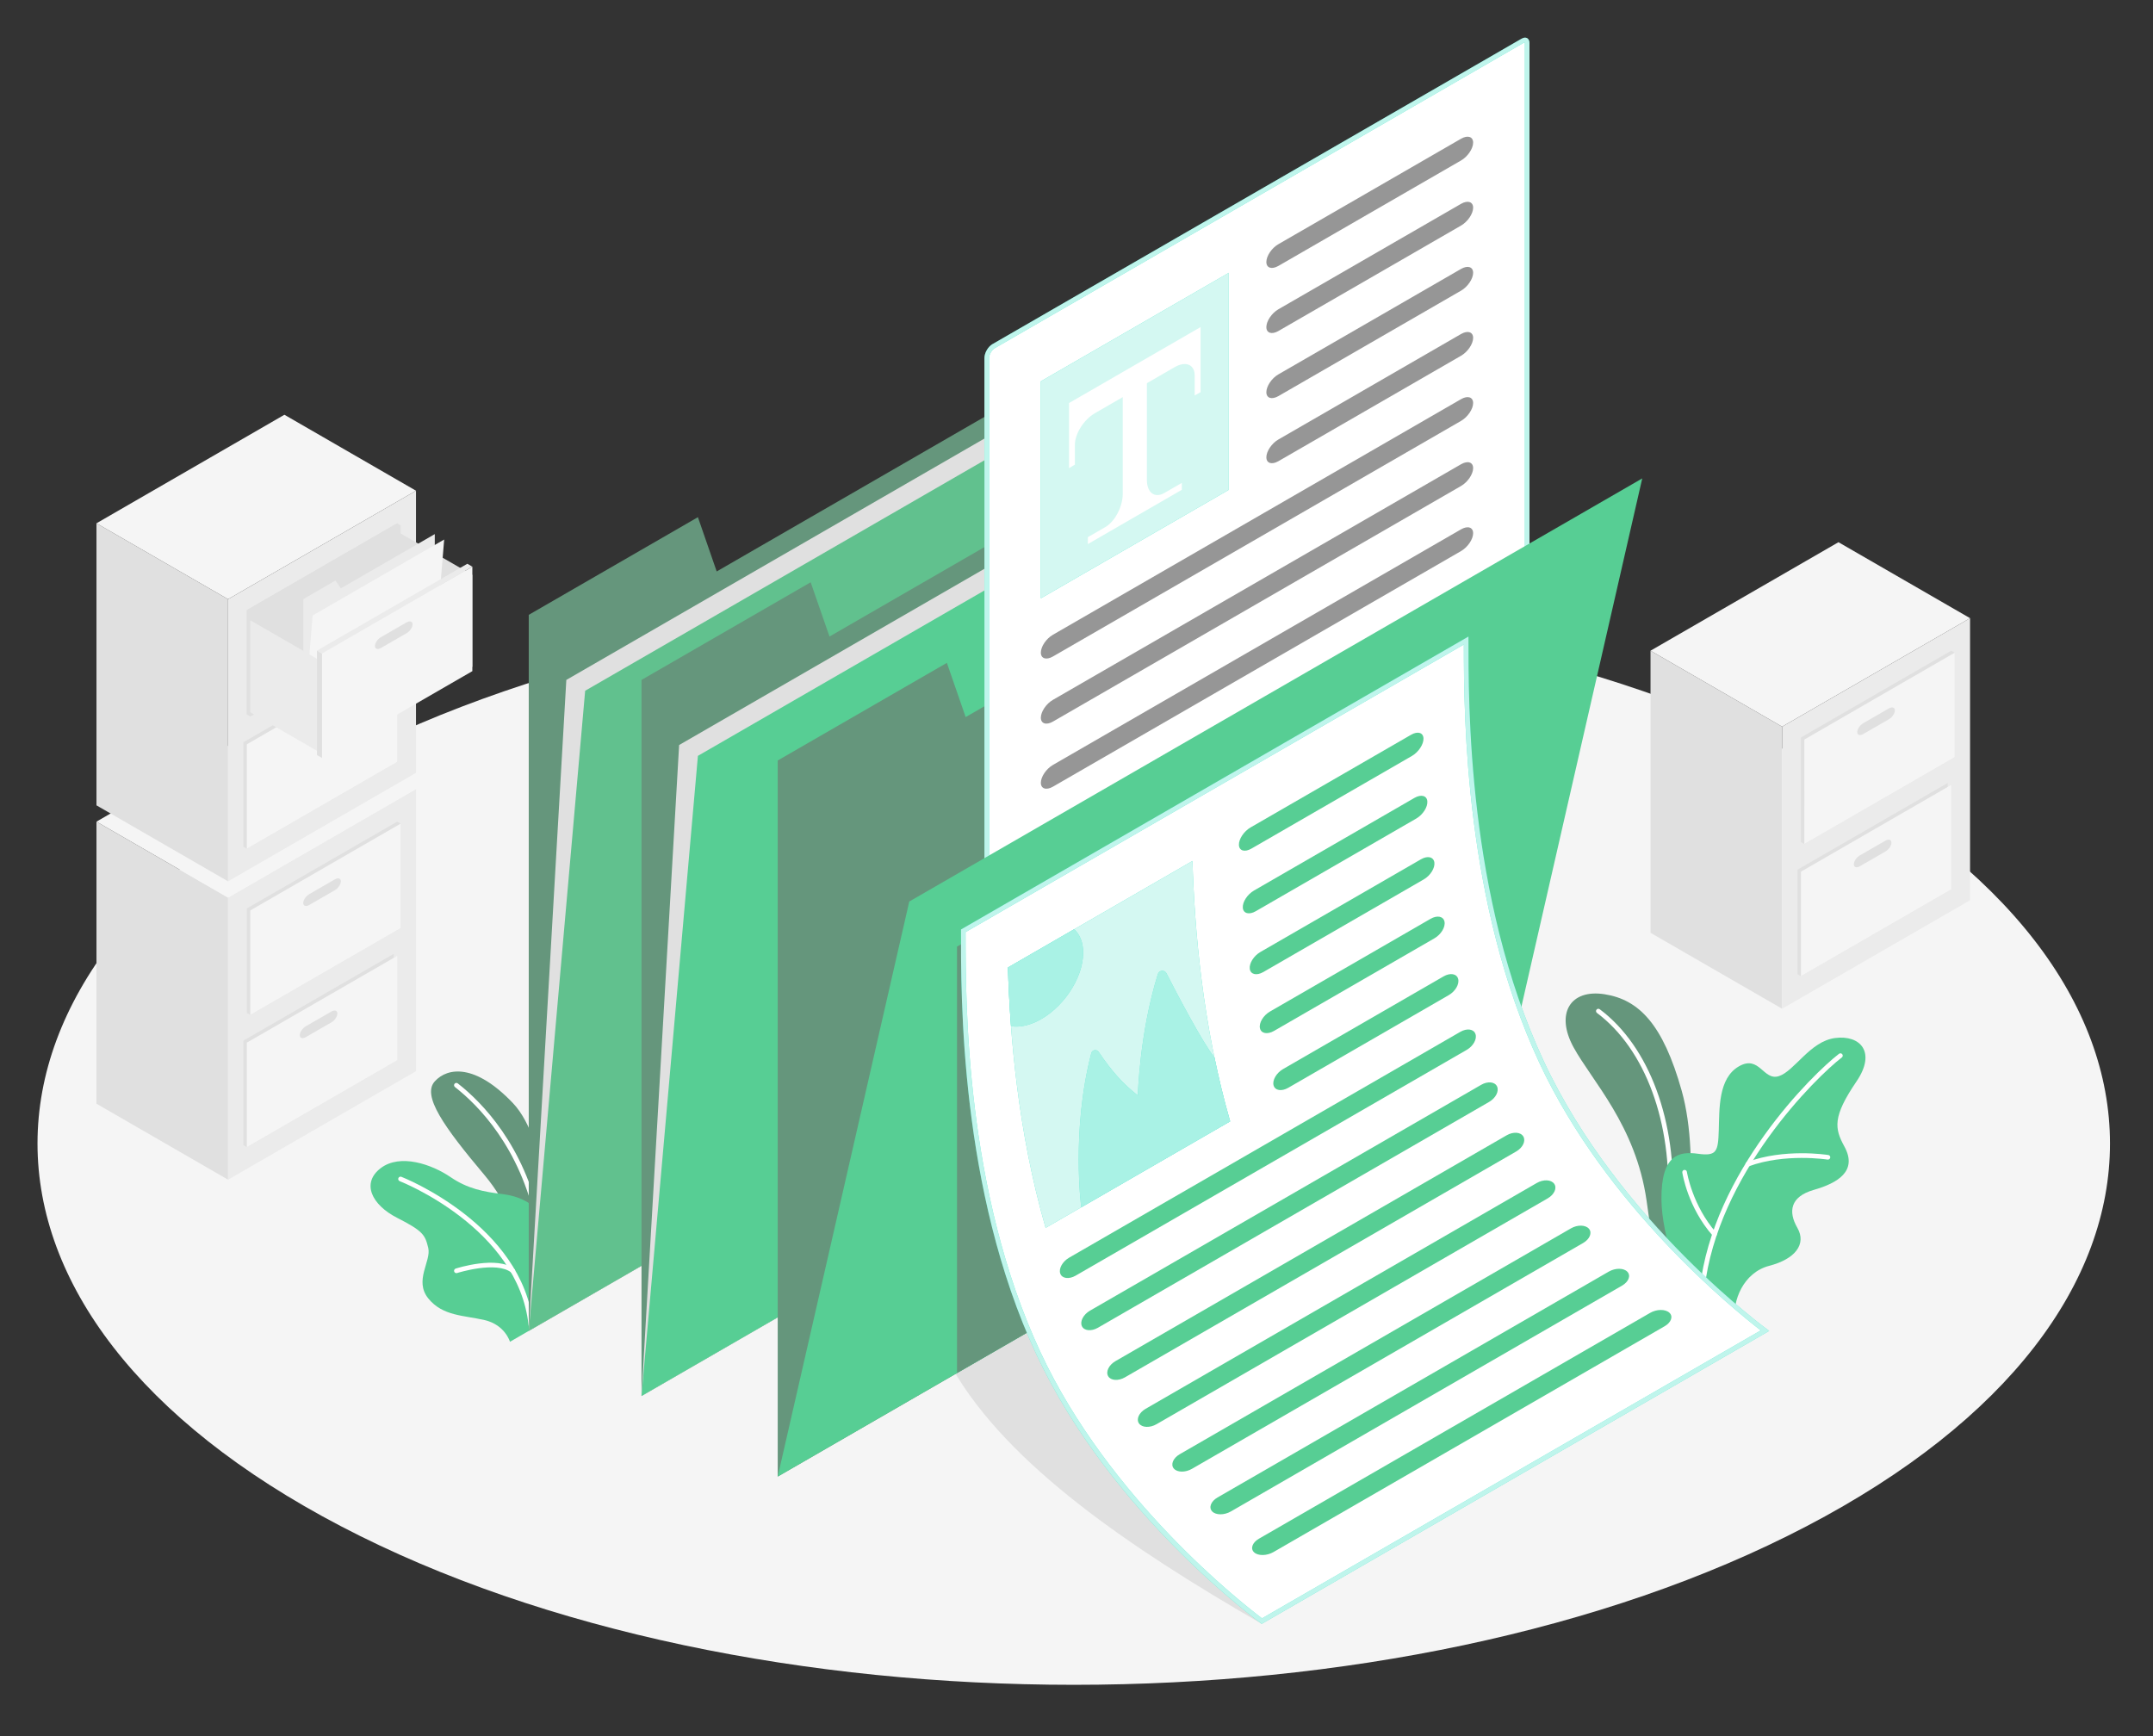 <?xml version="1.0" encoding="utf-8"?>
<!-- Generator: Adobe Illustrator 22.0.1, SVG Export Plug-In . SVG Version: 6.00 Build 0)  -->
<svg version="1.1" xmlns="http://www.w3.org/2000/svg" xmlns:xlink="http://www.w3.org/1999/xlink" x="0px" y="0px"
	 viewBox="0 0 465.33 375.33" style="enable-background:new 0 0 465.33 375.33;" xml:space="preserve">
<rect x="0" y="0" width="465.33" height="375.33" fill="#333333" stroke="none"/>
<g id="Floor">
	<g id="XMLID_14269_">
		<path style="fill:#F5F5F5;" d="M73.71,329.91c87.46,45.69,229.27,45.69,316.73,0c87.46-45.69,87.46-119.77,0-165.46
			c-87.46-45.69-229.27-45.69-316.73,0C-13.76,210.14-13.76,284.22,73.71,329.91z"/>
	</g>
</g>
<g id="Filing_Cabinets">
	<g>
		<g>
			<g id="XMLID_14551_">
				<g id="XMLID_608_">
					<polygon style="fill:#E0E0E0;" points="49.29,254.99 20.85,238.57 20.85,177.6 49.29,194.02 					"/>
				</g>
				<g id="XMLID_14275_">
					<polygon style="fill:#EBEBEB;" points="49.29,194.02 89.91,170.56 89.91,231.54 49.29,254.99 					"/>
				</g>
				<g id="XMLID_14461_">
					<polygon style="fill:#F5F5F5;" points="89.91,170.56 49.29,194.02 20.85,177.6 61.47,154.15 					"/>
				</g>
				<g id="XMLID_14543_">
					<g id="XMLID_14535_">
						<polygon style="fill:#E0E0E0;" points="53.35,196.36 85.85,177.6 86.59,178.03 86.59,200.62 54.1,219.38 53.35,218.94 						
							"/>
					</g>
					<g id="XMLID_14541_">
						<polygon style="fill:#F5F5F5;" points="54.1,196.79 86.59,178.03 86.59,200.62 54.1,219.38 						"/>
					</g>
					<g id="XMLID_14542_">
						<path style="fill:#E0E0E0;" d="M66.84,193.27l5.53-3.19c0.72-0.41,1.3-0.22,1.3,0.42c0,0.65-0.58,1.51-1.3,1.92l-5.53,3.19
							c-0.72,0.41-1.3,0.23-1.3-0.42C65.54,194.54,66.12,193.68,66.84,193.27z"/>
					</g>
				</g>
				<g id="XMLID_14545_">
					<g id="XMLID_14548_">
						<polygon style="fill:#E0E0E0;" points="52.6,224.94 85.1,206.18 85.1,228.76 85.85,229.19 53.35,247.96 52.6,247.52 						"/>
					</g>
					<g id="XMLID_14547_">
						<polygon style="fill:#F5F5F5;" points="53.35,225.37 85.85,206.61 85.85,229.19 53.35,247.96 						"/>
					</g>
					<g id="XMLID_14546_">
						<path style="fill:#E0E0E0;" d="M66.09,221.84l5.53-3.19c0.72-0.41,1.3-0.22,1.3,0.42c0,0.65-0.58,1.51-1.3,1.92l-5.53,3.19
							c-0.72,0.41-1.3,0.22-1.3-0.42C64.79,223.12,65.37,222.26,66.09,221.84z"/>
					</g>
				</g>
			</g>
			<g id="XMLID_14329_">
				<g id="XMLID_14332_">
					<g id="XMLID_14377_">
						<polygon style="fill:#E0E0E0;" points="49.29,190.5 20.85,174.08 20.85,113.11 49.29,129.52 						"/>
					</g>
					<g id="XMLID_14369_">
						<polygon style="fill:#EBEBEB;" points="49.29,129.52 89.91,106.07 89.91,167.05 49.29,190.5 						"/>
					</g>
					<g id="XMLID_14367_">
						<polygon style="fill:#F5F5F5;" points="89.91,106.07 49.29,129.52 20.85,113.11 61.47,89.65 						"/>
					</g>
					<g id="XMLID_14337_">
						<g id="XMLID_14366_">
							<polygon style="fill:#E0E0E0;" points="53.35,131.87 85.85,113.1 86.59,113.54 86.59,136.12 54.1,154.88 53.35,154.45 
															"/>
						</g>
						<g id="XMLID_14338_">
							<path style="fill:#E0E0E0;" d="M66.83,128.77l5.53-3.19c0.72-0.41,1.3-0.23,1.3,0.42c0,0.65-0.58,1.51-1.3,1.92l-5.53,3.19
								c-0.72,0.41-1.3,0.23-1.3-0.42C65.54,130.05,66.12,129.19,66.83,128.77z"/>
						</g>
					</g>
					<g id="XMLID_14333_">
						<g id="XMLID_14336_">
							<polygon style="fill:#E0E0E0;" points="52.6,160.44 85.1,141.68 85.1,164.27 85.84,164.7 53.35,183.46 52.6,183.03 							
								"/>
						</g>
						<g id="XMLID_14335_">
							<polygon style="fill:#F5F5F5;" points="53.35,160.88 85.85,142.12 85.84,164.7 53.35,183.46 							"/>
						</g>
						<g id="XMLID_14334_">
							<path style="fill:#E0E0E0;" d="M66.09,157.35l5.53-3.19c0.72-0.41,1.3-0.23,1.3,0.42c0,0.65-0.58,1.51-1.3,1.92l-5.53,3.19
								c-0.72,0.41-1.3,0.23-1.3-0.42C64.79,158.63,65.37,157.76,66.09,157.35z"/>
						</g>
					</g>
				</g>
				<g id="XMLID_14328_">
					<g id="XMLID_14544_">
						<polygon style="fill:#E0E0E0;" points="53.35,131.87 85.85,113.1 85.84,135.69 53.35,154.45 						"/>
					</g>
					<g id="XMLID_14557_">
						<polygon style="fill:#E0E0E0;" points="102.09,124.26 84.31,114 84.31,133.89 102.09,144.16 						"/>
					</g>
					<g id="XMLID_14327_">
						<g id="XMLID_14556_">
							<polygon style="fill:#EBEBEB;" points="65.54,157.66 65.54,129.52 72.51,125.48 73.66,127.18 93.97,115.45 93.97,141.25 
															"/>
						</g>
						<g id="XMLID_606_">
							<polygon style="fill:#F5F5F5;" points="65.54,157.66 67.57,133.04 96,116.62 93.97,141.25 							"/>
						</g>
					</g>
					<g id="XMLID_14555_">
						<polygon style="fill:#EBEBEB;" points="69.6,143.02 54.09,134.07 54.09,153.97 69.6,162.92 						"/>
					</g>
					<g id="XMLID_14550_">
						<polygon style="fill:#F5F5F5;" points="69.6,141.25 102.09,122.49 102.09,145.07 69.6,163.83 						"/>
					</g>
					<g id="XMLID_14553_">
						<path style="fill:#E0E0E0;" d="M82.34,137.72l5.53-3.19c0.72-0.41,1.3-0.23,1.3,0.42c0,0.65-0.58,1.51-1.3,1.92l-5.53,3.19
							c-0.72,0.41-1.3,0.23-1.3-0.42C81.04,139,81.62,138.13,82.34,137.72z"/>
					</g>
					<g id="XMLID_14549_">
						<polygon style="fill:#E0E0E0;" points="69.6,141.25 68.51,140.62 68.51,163.21 69.6,163.83 						"/>
					</g>
					<g id="XMLID_14554_">
						<polygon style="fill:#EBEBEB;" points="68.51,140.62 101.01,121.86 102.09,122.49 69.6,141.25 						"/>
					</g>
				</g>
			</g>
		</g>
		<g id="XMLID_14331_">
			<g id="XMLID_14559_">
				<polygon style="fill:#E0E0E0;" points="385.17,218.04 356.73,201.63 356.73,140.65 385.17,157.07 				"/>
			</g>
			<g id="XMLID_14558_">
				<polygon style="fill:#EBEBEB;" points="385.17,157.07 425.79,133.62 425.79,194.59 385.17,218.04 				"/>
			</g>
			<g id="XMLID_14405_">
				<polygon style="fill:#F5F5F5;" points="425.79,133.62 385.17,157.07 356.73,140.65 397.35,117.2 				"/>
			</g>
			<g id="XMLID_14398_">
				<g id="XMLID_14401_">
					<polygon style="fill:#E0E0E0;" points="389.23,159.41 421.72,140.65 422.47,141.08 422.47,163.67 389.97,182.43 389.23,182 
											"/>
				</g>
				<g id="XMLID_14400_">
					<polygon style="fill:#F5F5F5;" points="389.98,159.85 422.47,141.08 422.47,163.67 389.97,182.43 					"/>
				</g>
				<g id="XMLID_14399_">
					<path style="fill:#E0E0E0;" d="M402.71,156.32l5.53-3.19c0.72-0.41,1.3-0.23,1.3,0.42c0,0.65-0.58,1.51-1.3,1.92l-5.53,3.19
						c-0.72,0.41-1.3,0.23-1.3-0.42C401.41,157.59,402,156.73,402.71,156.32z"/>
				</g>
			</g>
			<g id="XMLID_14339_">
				<g id="XMLID_14397_">
					<polygon style="fill:#E0E0E0;" points="388.48,187.99 420.98,169.23 420.98,191.82 421.72,192.25 389.23,211.01 388.48,210.58 
											"/>
				</g>
				<g id="XMLID_14392_">
					<polygon style="fill:#F5F5F5;" points="389.23,188.42 421.72,169.66 421.72,192.25 389.23,211.01 					"/>
				</g>
				<g id="XMLID_14378_">
					<path style="fill:#E0E0E0;" d="M401.97,184.9l5.53-3.19c0.72-0.41,1.3-0.22,1.3,0.42c0,0.65-0.58,1.51-1.3,1.92l-5.53,3.19
						c-0.72,0.41-1.3,0.23-1.3-0.42C400.67,186.17,401.25,185.31,401.97,184.9z"/>
				</g>
			</g>
		</g>
	</g>
</g>
<g id="Plants">
	<g>
		<g id="XMLID_14453_">
			<g id="XMLID_14442_">
				<path style="fill:#65967C;" d="M114.62,281.78c0,0,0.12-15.86-9.88-27.75c-8.86-10.53-13.57-17.21-10.77-20.29
					c2.8-3.08,8.78-3.82,16.88,4.69c8.09,8.51,8.72,32.12,7.6,37.46L114.62,281.78z"/>
				<path style="fill:#FFFFFF;" d="M116.35,264.73c-0.23,0-0.44-0.16-0.49-0.4c-3.5-16.37-12.49-25.42-17.53-29.36
					c-0.22-0.17-0.26-0.48-0.09-0.7c0.17-0.22,0.48-0.26,0.7-0.09c5.15,4.02,14.33,13.26,17.89,29.94c0.06,0.27-0.11,0.54-0.38,0.59
					C116.42,264.73,116.38,264.73,116.35,264.73z"/>
			</g>
			<g id="XMLID_14438_">
				<path style="fill:#57CE94;" d="M114.28,287.68l-4.06,2.35c0,0-1.04-3.65-5.48-4.69c-4.44-1.04-9.07-0.83-12.18-4.69
					c-3.11-3.86,0.68-8.05,0-10.9c-0.68-2.84-1.13-3.66-6.7-6.5c-5.58-2.84-7.78-7.55-3.58-10.75c4.2-3.2,11.02-0.85,15.12,1.95
					c3.66,2.5,7.14,3.16,11.23,3.66c4.08,0.5,10.75,2.79,9.73,12.28C117.32,279.9,114.28,287.68,114.28,287.68z"/>
				<path style="fill:#FFFFFF;" d="M98.64,275.19c-0.21,0-0.41-0.13-0.48-0.35c-0.08-0.26,0.06-0.55,0.32-0.63
					c0.37-0.12,9.02-2.85,12.68,0.09c0.22,0.17,0.25,0.49,0.08,0.7c-0.17,0.22-0.49,0.25-0.7,0.08c-3.24-2.6-11.66,0.06-11.75,0.09
					C98.74,275.18,98.69,275.19,98.64,275.19z"/>
				<path style="fill:#FFFFFF;" d="M114.74,286.91c-0.25,0-0.47-0.19-0.5-0.45c-2.23-21.06-27.6-31.05-27.85-31.15
					c-0.26-0.1-0.39-0.39-0.29-0.65c0.1-0.26,0.39-0.39,0.65-0.29c0.26,0.1,26.2,10.31,28.49,31.98c0.03,0.27-0.17,0.52-0.44,0.55
					C114.78,286.91,114.76,286.91,114.74,286.91z"/>
			</g>
		</g>
		<g id="XMLID_626_">
			<g id="XMLID_14435_">
				<path style="fill:#65967C;" d="M363.46,273.83c0.12-0.34,4.4-22.43,0-38.09c-4.04-14.36-9.22-19.66-16.66-20.83
					c-7.44-1.17-10.67,4.19-6.72,11.44c3.95,7.26,13.45,16.9,15.79,33.12c0.96,6.68,1.76,12.48,1.76,12.48L363.46,273.83z"/>
				<path style="fill:#FFFFFF;" d="M360.96,261.15c-0.01,0-0.02,0-0.03,0c-0.28-0.02-0.49-0.25-0.47-0.53
					c1.02-17.88-4.84-33.84-15.31-41.67c-0.22-0.17-0.27-0.48-0.1-0.7c0.17-0.22,0.48-0.27,0.7-0.1
					c10.73,8.02,16.75,24.31,15.71,42.52C361.45,260.95,361.23,261.15,360.96,261.15z"/>
			</g>
			<g id="XMLID_14431_">
				<path style="fill:#57CE94;" d="M374.98,285.34c-0.57-4.11,1.79-10.27,7.4-11.73c5.61-1.45,8.11-4.68,6.09-8.2
					c-2.03-3.52-1.55-6.75,3.54-8.21c5.09-1.46,9.55-4.02,6.62-9.38c-2.13-3.89-2.6-6.4,2.62-14.07c4.33-6.36,0.79-10.09-4.63-9.38
					c-5.42,0.71-8.77,7.15-12.15,8.24c-3.38,1.09-4.18-4.69-8.65-2.11c-4.47,2.58-4.19,9.19-4.34,13.8
					c-0.14,4.61-0.44,5.65-4.48,5.09c-4.04-0.57-7.99,0.1-7.91,9.87c0.07,8.38,4.54,18.76,4.54,18.76L374.98,285.34z"/>
				<path style="fill:#FFFFFF;" d="M367.89,279.08c-0.02,0-0.04,0-0.06,0c-0.27-0.03-0.47-0.28-0.44-0.55
					c2.82-25.2,24.44-46.44,30.08-50.75c0.22-0.17,0.53-0.13,0.7,0.09c0.17,0.22,0.13,0.53-0.09,0.7
					c-5.56,4.25-26.91,25.22-29.69,50.07C368.36,278.9,368.14,279.08,367.89,279.08z"/>
				<path style="fill:#FFFFFF;" d="M377.75,252.16c-0.2,0-0.39-0.12-0.47-0.33c-0.1-0.26,0.04-0.55,0.29-0.64
					c8.07-3,17.2-1.59,17.59-1.53c0.27,0.04,0.46,0.3,0.41,0.57c-0.04,0.27-0.31,0.45-0.57,0.42c-0.09-0.02-9.27-1.43-17.08,1.47
					C377.86,252.15,377.81,252.16,377.75,252.16z"/>
				<path style="fill:#FFFFFF;" d="M370.57,267.29c-0.14,0-0.28-0.06-0.38-0.17c-5.38-6.09-6.54-13.36-6.59-13.67
					c-0.04-0.27,0.15-0.53,0.42-0.57c0.28-0.04,0.53,0.15,0.57,0.42c0.01,0.07,1.17,7.29,6.35,13.16c0.18,0.21,0.16,0.52-0.04,0.71
					C370.8,267.25,370.69,267.29,370.57,267.29z"/>
			</g>
		</g>
	</g>
</g>
<g id="Folder_2">
	<g id="XMLID_14534_">
		<g id="XMLID_14532_">
			<polygon style="fill:#65967C;" points="114.28,132.9 114.28,287.68 272.7,196.22 272.7,55.51 154.9,123.52 150.84,111.79 			"/>
		</g>
		<g id="XMLID_14533_">
			<polygon style="fill:#E0E0E0;" points="114.28,287.68 122.4,146.97 280.82,55.5 272.7,196.22 			"/>
		</g>
		<g id="XMLID_14531_">
			<polygon style="fill:#61C18E;" points="114.28,287.68 126.47,149.31 284.89,57.85 272.7,196.22 			"/>
		</g>
	</g>
</g>
<g id="Folder_1_1_">
	<g id="XMLID_14536_">
		<g id="XMLID_14539_">
			<polygon style="fill:#65967C;" points="138.65,146.97 138.65,301.75 297.07,210.29 297.07,69.58 179.28,137.59 175.21,125.86 			
				"/>
		</g>
		<g id="XMLID_14538_">
			<polygon style="fill:#E0E0E0;" points="138.65,301.75 146.78,161.04 305.2,69.58 297.07,210.29 			"/>
		</g>
		<g id="XMLID_14537_">
			<polygon style="fill:#57CE94;" points="138.65,301.75 150.84,163.38 309.26,71.92 297.07,210.29 			"/>
		</g>
	</g>
</g>
<g id="Documents">
	<g>
		<g id="XMLID_14341_">
			<path style="fill:#E0E0E0;" d="M272.7,351c-28.43-16.42-54.81-34.26-66.86-55.21l36.56-21.11L272.7,351z"/>
		</g>
		<g id="XMLID_625_">
			<g id="XMLID_14527_">
				<polygon style="fill:#65967C;" points="168.09,164.38 168.09,319.17 326.51,227.71 326.51,86.99 208.71,155 204.65,143.28 				
					"/>
			</g>
			<g id="XMLID_584_">
				<g id="XMLID_527_">
					<g>
						<path style="fill:#FFFFFF;" d="M213.73,210.15c-0.4,0-0.46-0.46-0.46-0.74V77.39c0-0.93,0.68-2.1,1.48-2.57L329.09,8.81
							c0.19-0.11,0.37-0.17,0.52-0.17c0.4,0,0.46,0.46,0.46,0.74V141.4c0,0.93-0.68,2.1-1.48,2.57l-114.34,66.01
							C214.06,210.09,213.88,210.15,213.73,210.15z"/>
					</g>
					<g>
						<path style="fill:#27DEBF;" d="M329.54,9.15c0.01,0.05,0.03,0.12,0.03,0.23V141.4c0,0.74-0.59,1.76-1.23,2.13L214,209.55
							c-0.09,0.05-0.16,0.08-0.21,0.09c-0.01-0.05-0.02-0.12-0.02-0.23V77.39c0-0.74,0.59-1.76,1.23-2.13L329.34,9.24
							C329.43,9.19,329.5,9.17,329.54,9.15 M329.61,8.14c-0.23,0-0.5,0.08-0.77,0.24L214.5,74.39c-0.96,0.55-1.73,1.9-1.73,3v132.02
							c0,0.78,0.39,1.24,0.96,1.24c0.23,0,0.5-0.08,0.77-0.24l114.34-66.01c0.96-0.55,1.73-1.9,1.73-3V9.38
							C330.57,8.59,330.18,8.14,329.61,8.14L329.61,8.14z"/>
						<path style="opacity:0.7;fill:#FFFFFF;" d="M329.54,9.15c0.01,0.05,0.03,0.12,0.03,0.23V141.4c0,0.74-0.59,1.76-1.23,2.13
							L214,209.55c-0.09,0.05-0.16,0.08-0.21,0.09c-0.01-0.05-0.02-0.12-0.02-0.23V77.39c0-0.74,0.59-1.76,1.23-2.13L329.34,9.24
							C329.43,9.19,329.5,9.17,329.54,9.15 M329.61,8.14c-0.23,0-0.5,0.08-0.77,0.24L214.5,74.39c-0.96,0.55-1.73,1.9-1.73,3v132.02
							c0,0.78,0.39,1.24,0.96,1.24c0.23,0,0.5-0.08,0.77-0.24l114.34-66.01c0.96-0.55,1.73-1.9,1.73-3V9.38
							C330.57,8.59,330.18,8.14,329.61,8.14L329.61,8.14z"/>
					</g>
				</g>
				<g id="XMLID_583_">
					<g id="XMLID_517_">
						<polygon style="fill:#27DEBF;" points="224.96,82.42 265.58,58.97 265.58,105.88 224.96,129.33 						"/>
						<polygon style="opacity:0.8;fill:#FFFFFF;" points="224.96,82.42 265.58,58.97 265.58,105.88 224.96,129.33 						"/>
					</g>
					<g id="XMLID_544_">
						<g id="XMLID_529_">
							<path style="fill:#FFFFFF;" d="M259.48,70.7v14.07l-1.27,0.71c0,0,0-1.93,0-4.31c0-2.38-1.94-3.19-4.33-1.81l-17.23,9.95
								c-2.39,1.38-4.33,4.43-4.33,6.81v4.31l-1.27,0.76V87.12L259.48,70.7z"/>
						</g>
						<g id="XMLID_586_">
							<path style="fill:#FFFFFF;" d="M251.65,106.56c-2.08,1.2-3.77-0.06-3.77-2.82V81.17l-5.22,2.84v22.74
								c0,2.76-1.69,5.98-3.77,7.18l-3.77,2.18v1.49l20.31-11.73v-1.49C255.42,104.38,253.73,105.36,251.65,106.56z"/>
						</g>
					</g>
				</g>
				<g>
					<g id="XMLID_14283_">
						<g id="XMLID_14297_">
							<path style="fill:#969696;" d="M273.7,56.63c0,1.3,1.16,1.67,2.6,0.85l39.49-22.8c1.43-0.83,2.6-2.55,2.6-3.85
								c0-1.29-1.16-1.67-2.6-0.85l-39.49,22.8C274.86,53.61,273.7,55.33,273.7,56.63z"/>
						</g>
						<g id="XMLID_14296_">
							<path style="fill:#969696;" d="M273.7,70.7c0,1.3,1.16,1.67,2.6,0.85l39.49-22.8c1.43-0.83,2.6-2.55,2.6-3.85
								c0-1.29-1.16-1.67-2.6-0.85l-39.49,22.8C274.86,67.68,273.7,69.4,273.7,70.7z"/>
						</g>
						<g id="XMLID_14295_">
							<path style="fill:#969696;" d="M273.7,84.77c0,1.3,1.16,1.67,2.6,0.85l39.49-22.8c1.43-0.83,2.6-2.55,2.6-3.85
								c0-1.29-1.16-1.67-2.6-0.85l-39.49,22.8C274.86,81.75,273.7,83.48,273.7,84.77z"/>
						</g>
						<g id="XMLID_14294_">
							<path style="fill:#969696;" d="M273.7,98.84c0,1.3,1.16,1.67,2.6,0.85l39.49-22.8c1.43-0.83,2.6-2.55,2.6-3.85
								c0-1.29-1.16-1.67-2.6-0.85L276.3,95C274.86,95.82,273.7,97.55,273.7,98.84z"/>
						</g>
					</g>
				</g>
				<g id="XMLID_14293_">
					<g id="XMLID_14320_">
						<path style="fill:#969696;" d="M224.96,141.06c0,1.3,1.16,1.67,2.6,0.85l88.23-50.94c1.43-0.83,2.6-2.55,2.6-3.85
							c0-1.29-1.16-1.67-2.6-0.85l-88.23,50.94C226.12,138.04,224.96,139.76,224.96,141.06z"/>
					</g>
					<g id="XMLID_14318_">
						<path style="fill:#969696;" d="M224.96,155.13c0,1.29,1.16,1.67,2.6,0.85l88.23-50.94c1.43-0.83,2.6-2.55,2.6-3.85
							c0-1.3-1.16-1.67-2.6-0.85l-88.23,50.94C226.12,152.11,224.96,153.84,224.96,155.13z"/>
					</g>
					<g id="XMLID_14317_">
						<path style="fill:#969696;" d="M224.96,169.2c0,1.29,1.16,1.67,2.6,0.85l88.23-50.94c1.43-0.83,2.6-2.55,2.6-3.85
							c0-1.3-1.16-1.67-2.6-0.85l-88.23,50.94C226.12,166.19,224.96,167.91,224.96,169.2z"/>
					</g>
				</g>
			</g>
			<g id="XMLID_624_">
				<g id="XMLID_14540_">
					<polygon style="fill:#57CE94;" points="168.09,319.17 196.52,194.87 354.94,103.41 326.51,227.71 					"/>
				</g>
				<g id="XMLID_14340_">
					<polygon style="fill:#65967C;" points="206.84,204.61 206.84,296.79 243.4,275.69 243.4,183.5 					"/>
				</g>
			</g>
		</g>
		<g id="XMLID_623_">
			<g id="XMLID_10410_">
				<g>
					<path style="fill:#FFFFFF;" d="M272.74,350.41c-3.11-2.31-33.08-25.23-48.32-57.96c-16.22-34.84-16.21-75.48-16.2-90.77v-0.48
						l108.68-62.74c-0.01,15.44,0.02,56.13,16.3,91.09c14.89,31.97,43.72,54.62,48.29,58.08L272.74,350.41z"/>
				</g>
				<g>
					<path style="fill:#27DEBF;" d="M316.38,139.32c0,16.08,0.31,56.01,16.34,90.44c14.39,30.89,41.75,53.12,47.84,57.81
						l-107.8,62.24c-4.21-3.18-33.07-25.7-47.91-57.58c-16.18-34.74-16.16-75.29-16.16-90.56v-0.19L316.38,139.32 M317.38,137.59
						l-109.68,63.32c0,14.39-0.3,56.2,16.25,91.75C240.2,327.55,272.7,351,272.7,351l109.68-63.32c0,0-32.5-23.45-48.75-58.35
						C317.08,193.79,317.38,151.97,317.38,137.59L317.38,137.59z"/>
					<path style="opacity:0.7;fill:#FFFFFF;" d="M316.38,139.32c0,16.08,0.31,56.01,16.34,90.44
						c14.39,30.89,41.75,53.12,47.84,57.81l-107.8,62.24c-4.21-3.18-33.07-25.7-47.91-57.58c-16.18-34.74-16.16-75.29-16.16-90.56
						v-0.19L316.38,139.32 M317.38,137.59l-109.68,63.32c0,14.39-0.3,56.2,16.25,91.75C240.2,327.55,272.7,351,272.7,351
						l109.68-63.32c0,0-32.5-23.45-48.75-58.35C317.08,193.79,317.38,151.97,317.38,137.59L317.38,137.59z"/>
				</g>
			</g>
			<g id="XMLID_545_">
				<g id="XMLID_585_">
					<path style="fill:#57CE94;" d="M304.98,158.82l-34.69,20.03c-1.44,0.83-2.57,2.53-2.52,3.79c0.05,1.27,1.26,1.62,2.7,0.79
						l34.69-20.03c1.43-0.83,2.55-2.53,2.5-3.79C307.61,158.35,306.42,157.99,304.98,158.82z"/>
				</g>
				<g id="XMLID_589_">
					<path style="fill:#57CE94;" d="M305.72,172.46l-34.69,20.03c-1.44,0.83-2.52,2.5-2.42,3.74c0.11,1.23,1.37,1.56,2.8,0.73
						l34.69-20.03c1.43-0.83,2.5-2.5,2.39-3.73C308.4,171.97,307.15,171.64,305.72,172.46z"/>
				</g>
				<g id="XMLID_591_">
					<path style="fill:#57CE94;" d="M307.11,185.74l-34.69,20.03c-1.44,0.83-2.47,2.47-2.3,3.67c0.17,1.2,1.48,1.5,2.92,0.67
						l34.69-20.03c1.43-0.83,2.45-2.47,2.28-3.67C309.83,185.21,308.54,184.91,307.11,185.74z"/>
				</g>
				<g id="XMLID_592_">
					<path style="fill:#57CE94;" d="M309.18,198.61l-34.69,20.03c-1.44,0.83-2.42,2.44-2.18,3.6c0.24,1.16,1.6,1.42,3.04,0.6
						l34.69-20.03c1.43-0.83,2.4-2.44,2.16-3.6C311.96,198.05,310.62,197.78,309.18,198.61z"/>
				</g>
				<g id="XMLID_594_">
					<path style="fill:#57CE94;" d="M312,211.05l-34.69,20.03c-1.43,0.83-2.36,2.41-2.05,3.53c0.31,1.12,1.73,1.35,3.17,0.52
						l34.69-20.03c1.44-0.83,2.34-2.4,2.03-3.52C314.84,210.46,313.44,210.22,312,211.05z"/>
				</g>
				<g id="XMLID_595_">
					<path style="fill:#57CE94;" d="M315.61,223.04l-84.54,48.81c-1.43,0.83-2.3,2.37-1.91,3.45c0.39,1.07,1.88,1.26,3.31,0.44
						l84.54-48.81c1.43-0.83,2.27-2.37,1.88-3.44C318.51,222.41,317.05,222.21,315.61,223.04z"/>
				</g>
				<g id="XMLID_596_">
					<path style="fill:#57CE94;" d="M320.12,234.49l-84.54,48.81c-1.43,0.83-2.22,2.33-1.75,3.35c0.47,1.02,2.03,1.17,3.46,0.35
						l84.54-48.81c1.44-0.83,2.21-2.32,1.73-3.35C323.09,233.82,321.55,233.66,320.12,234.49z"/>
				</g>
				<g id="XMLID_597_">
					<path style="fill:#57CE94;" d="M325.63,245.4l-84.54,48.81c-1.43,0.83-2.15,2.29-1.58,3.26c0.57,0.97,2.21,1.07,3.64,0.24
						l84.54-48.81c1.44-0.83,2.12-2.28,1.55-3.24C328.68,244.69,327.07,244.57,325.63,245.4z"/>
				</g>
				<g id="XMLID_598_">
					<path style="fill:#57CE94;" d="M332.14,255.71l-84.54,48.81c-1.43,0.83-2.08,2.25-1.42,3.17c0.66,0.92,2.36,0.98,3.79,0.15
						l84.54-48.81c1.43-0.83,2.06-2.24,1.4-3.15C335.26,254.96,333.58,254.88,332.14,255.71z"/>
				</g>
				<g id="XMLID_599_">
					<path style="fill:#57CE94;" d="M339.52,265.52l-84.54,48.81c-1.43,0.83-2.02,2.22-1.29,3.09c0.73,0.87,2.49,0.9,3.93,0.07
						l84.54-48.81c1.43-0.83,2-2.2,1.27-3.07C342.7,264.74,340.95,264.69,339.52,265.52z"/>
				</g>
				<g id="XMLID_600_">
					<path style="fill:#57CE94;" d="M347.69,274.87l-84.54,48.81c-1.44,0.83-1.96,2.18-1.16,3.02c0.8,0.83,2.62,0.83,4.05,0
						l84.54-48.81c1.43-0.83,1.94-2.17,1.14-3C350.93,274.05,349.13,274.04,347.69,274.87z"/>
				</g>
				<g id="XMLID_601_">
					<path style="fill:#57CE94;" d="M356.63,283.79l-84.54,48.81c-1.43,0.83-1.9,2.15-1.03,2.95c0.87,0.79,2.74,0.76,4.18-0.07
						l84.54-48.81c1.43-0.83,1.89-2.13,1.02-2.93C359.92,282.94,358.06,282.96,356.63,283.79z"/>
				</g>
			</g>
			<g id="XMLID_14552_">
				<g id="XMLID_604_">
					<path style="fill:#27DEBF;" d="M257.73,186.1l-39.88,23.03c0.44,14.44,2.09,35.29,8.14,56.28l39.88-23.03
						C259.82,221.39,258.17,200.55,257.73,186.1z"/>
					<path style="opacity:0.8;fill:#FFFFFF;" d="M257.73,186.1l-39.88,23.03c0.44,14.44,2.09,35.29,8.14,56.28l39.88-23.03
						C259.82,221.39,258.17,200.55,257.73,186.1z"/>
				</g>
				<g id="XMLID_14354_">
					<path style="fill:#27DEBF;" d="M234.11,205.93c0-2.24-0.73-3.96-1.95-5.07l-14.32,8.27c0.12,3.82,0.32,8.09,0.67,12.68
						c1.57,0.26,3.42-0.03,5.42-0.95C229.55,218.24,234.11,211.55,234.11,205.93z"/>
					<path style="opacity:0.6;fill:#FFFFFF;" d="M234.11,205.93c0-2.24-0.73-3.96-1.95-5.07l-14.32,8.27
						c0.12,3.82,0.32,8.09,0.67,12.68c1.57,0.26,3.42-0.03,5.42-0.95C229.55,218.24,234.11,211.55,234.11,205.93z"/>
				</g>
				<g id="XMLID_14355_">
					<path style="fill:#27DEBF;" d="M262.48,228.58C262.48,228.58,262.48,228.58,262.48,228.58c-2.66-3.36-8.07-13.7-10.38-18.21
						c-0.41-0.8-1.58-0.69-1.85,0.17c-3.99,12.82-4.33,26.25-4.33,26.25c-3.21-2.54-5.51-5.06-8.47-9.42
						c-0.43-0.63-1.4-0.46-1.59,0.28c-4.36,16.79-2.17,33.31-2.17,33.31l0,0l32.17-18.57C264.53,237.75,263.42,233.13,262.48,228.58
						z"/>
					<path style="opacity:0.6;fill:#FFFFFF;" d="M262.48,228.58C262.48,228.58,262.48,228.58,262.48,228.58
						c-2.66-3.36-8.07-13.7-10.38-18.21c-0.41-0.8-1.58-0.69-1.85,0.17c-3.99,12.82-4.33,26.25-4.33,26.25
						c-3.21-2.54-5.51-5.06-8.47-9.42c-0.43-0.63-1.4-0.46-1.59,0.28c-4.36,16.79-2.17,33.31-2.17,33.31l0,0l32.17-18.57
						C264.53,237.75,263.42,233.13,262.48,228.58z"/>
				</g>
			</g>
		</g>
	</g>
</g>
</svg>

